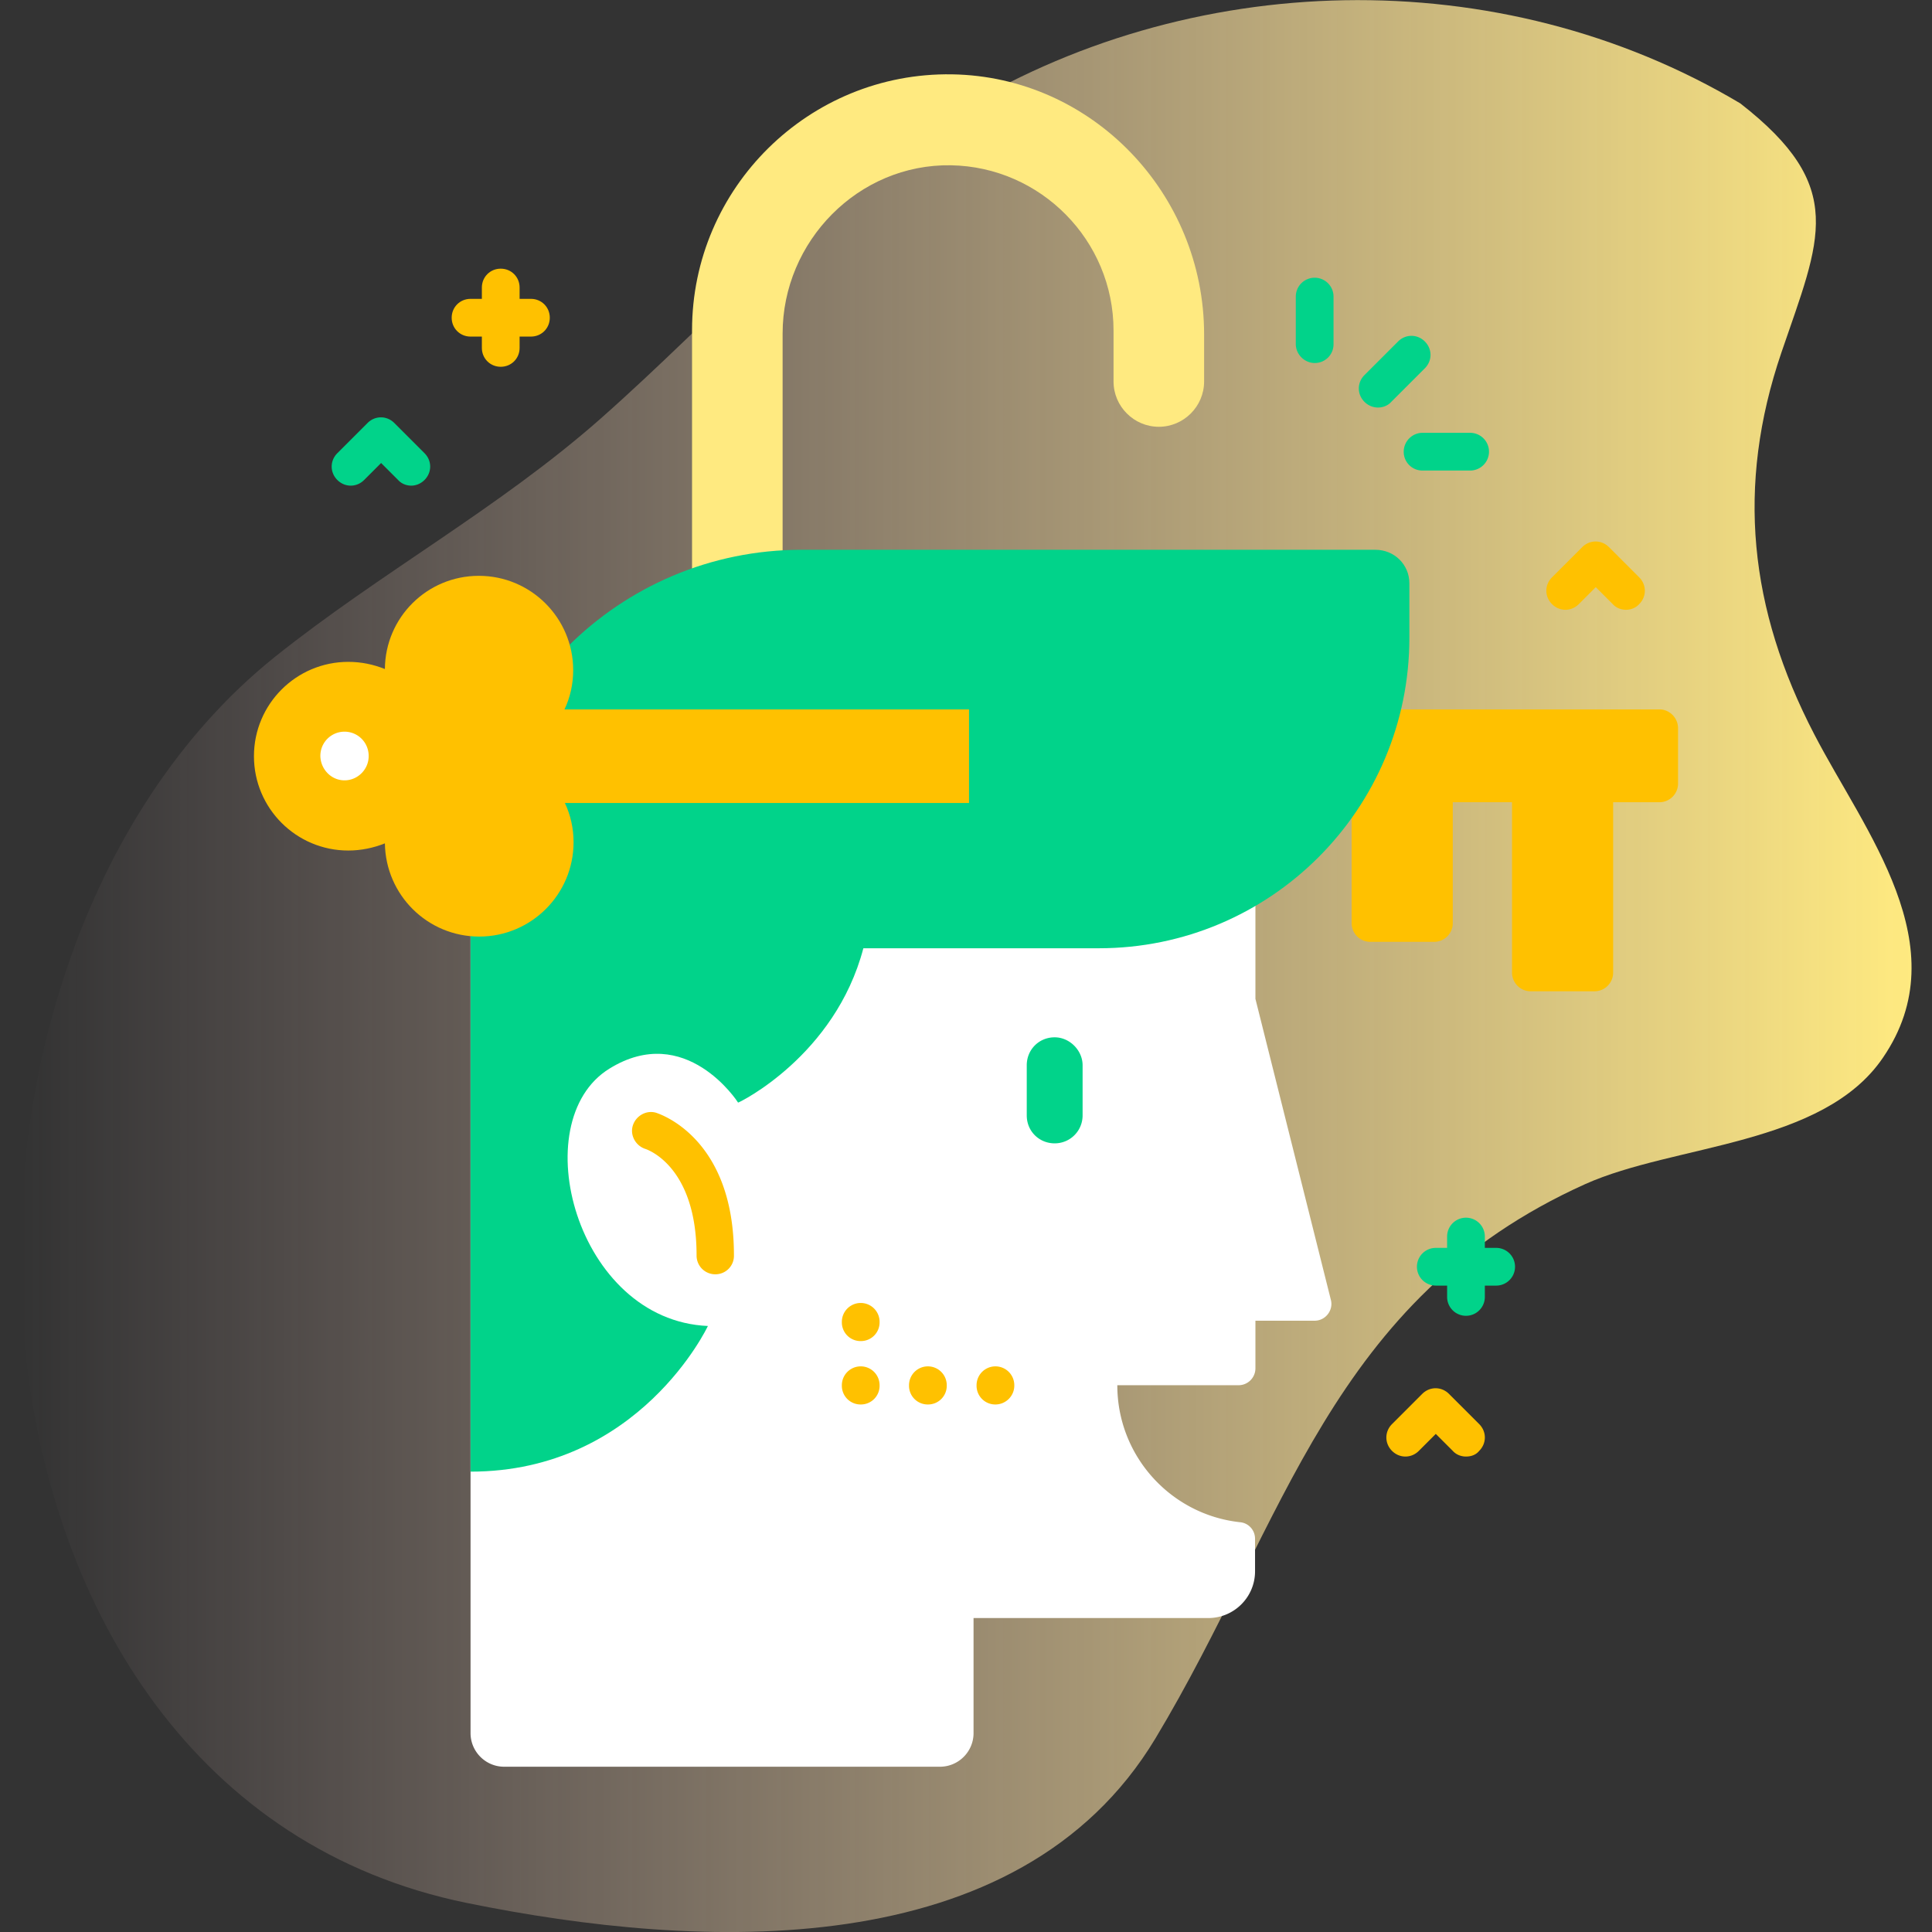 <svg xmlns="http://www.w3.org/2000/svg" xmlns:xlink="http://www.w3.org/1999/xlink" viewBox="0 0 512 512" xmlns:v="https://vecta.io/nano"><rect x="0" y="0" width="512" height="512" fill="#333333" stroke="none"/><linearGradient id="A" gradientUnits="userSpaceOnUse" x1="5.358" y1="256.021" x2="506.579" y2="256.021"><stop offset="0" stop-color="#ffd9d9" stop-opacity="0"/><stop offset="1" stop-color="#ffea80"/></linearGradient><path d="M461.2 27.4c-63.8-38-146.3-35.9-208.9 3-35.2 21.9-62.4 53.4-93.2 80.6-27 23.8-58.4 40.8-86.4 63.2-101.2 81.4-91.6 301 51 330.1 61.8 12.6 146.2 16.7 182.5-43.6 34.6-57.5 46.2-116.4 113.9-146.9 23.6-10.6 63-10.1 78.9-33.5 20.2-29.5-4.9-60-18.2-85.7-17.2-33.1-20.8-65.7-8.7-101.2 10.3-30.2 17.6-43.8-10.9-66h0z" fill="url(#A)"/><path d="M207.4,158.1V88.4c0-24.5,20.1-45,44.6-44.6c23.8,0.4,43.1,19.9,43.1,43.8v13.5c0,6.6,5.4,12,12,12     s12-5.4,12-12V88.6c0-37.2-29.6-68.3-66.8-68.9c-37.9-0.6-68.9,30.1-68.9,67.8V158h24V158.1z" fill="#ffea80"/><path d="M444.7 193v14.6a4.95 4.95 0 0 1-5 5h-12.2v45.1a4.95 4.95 0 0 1-5 5h-16.8a4.95 4.95 0 0 1-5-5v-45.1H385v32a4.95 4.95 0 0 1-5 5h-16.8a4.95 4.95 0 0 1-5-5v-32h-41.7V188h123.3c2.6 0 4.9 2.2 4.9 5h0z" fill="#ffc100"/><path d="M348.4 350h-15.7v12.6a4.48 4.48 0 0 1-4.5 4.5h-32.1c0 18.8 14.2 34.3 32.5 36.3 2.3.2 4 2.1 4 4.4v8.6c0 6.9-5.6 12.4-12.4 12.4H258v30.5c0 4.9-4 8.9-8.9 8.9H133.6c-4.9 0-8.9-4-8.9-8.9V245.9c0-51.5 41.8-93.2 93.3-93.2h74.9c22 0 39.8 17.8 39.8 39.8v72.2l20 79.8c.7 2.7-1.4 5.5-4.3 5.5h0z" fill="#fff"/><path d="M373.5 154.6V169c0 45.5-36.9 82.3-82.3 82.3h-62.4c-7.5 28.5-32.9 40.9-33.2 40.9-.1-.2-13.9-21.5-34.1-9-22.7 14-8.8 66.7 26.1 68.2 0 0-18.1 38.6-62.9 38.6V233.4c0-48.4 39.3-87.7 87.7-87.7h152.1c5 0 9 3.9 9 8.9h0z" fill="#01d38a"/><g fill="#ffc100"><use xlink:href="#C"/><use xlink:href="#C" y="-16.8"/><use xlink:href="#C" x="17.8"/><path d="M263.8 372.2a4.95 4.95 0 0 1-5-5v-.1a5 5 0 1 1 10 0v.1c0 2.8-2.3 5-5 5zm-74.2-34.5a4.95 4.95 0 0 1-5-5c0-23.9-13.3-28.1-13.5-28.2-2.6-.8-4.2-3.6-3.4-6.2s3.6-4.2 6.2-3.4c.8.3 20.6 6.5 20.6 37.7.1 2.9-2.2 5.1-4.9 5.1zm241.3-176.1c-1.3 0-2.6-.5-3.5-1.5l-4.5-4.5-4.5 4.5c-2 2-5.1 2-7.1 0s-2-5.1 0-7.1l8-8c2-2 5.1-2 7.1 0l8 8c2 2 2 5.1 0 7.1-.9 1-2.2 1.5-3.5 1.5zM388.5 386c-1.3 0-2.6-.5-3.5-1.5l-4.5-4.5-4.5 4.5c-2 2-5.1 2-7.1 0s-2-5.1 0-7.1l8-8c2-2 5.1-2 7.1 0l8 8c2 2 2 5.1 0 7.1-.9 1.1-2.2 1.5-3.5 1.5z"/></g><path d="M109 128.7c-1.3 0-2.6-.5-3.5-1.5l-4.5-4.5-4.5 4.5c-2 2-5.1 2-7.1 0s-2-5.1 0-7.1l8-8c2-2 5.1-2 7.1 0l8 8c2 2 2 5.1 0 7.1-1 1-2.3 1.5-3.5 1.5zm287.5 202h-3v-3a5 5 0 1 0-10 0v3h-3a5 5 0 1 0 0 10h3v3a5 5 0 1 0 10 0v-3h3a5 5 0 1 0 0-10z" fill="#01d38a"/><path d="M140.7,79.2h-3v-3c0-2.8-2.2-5-5-5s-5,2.2-5,5v3h-3c-2.8,0-5,2.2-5,5s2.2,5,5,5h3v3c0,2.8,2.2,5,5,5    s5-2.2,5-5v-3h3c2.8,0,5-2.2,5-5S143.5,79.2,140.7,79.2z" fill="#ffc100"/><path d="M348.4 96.2a4.95 4.95 0 0 0 5-5V78.6a5 5 0 1 0-10 0v12.6c0 2.7 2.3 5 5 5zm23.6 23.5a4.95 4.95 0 0 0 5 5h12.6a5 5 0 1 0 0-10H377c-2.8 0-5 2.3-5 5zm-6.8-11.7c1.3 0 2.6-.5 3.5-1.5l8.9-8.9c2-2 2-5.1 0-7.1s-5.1-2-7.1 0l-8.9 8.9c-2 2-2 5.1 0 7.1 1 1 2.3 1.5 3.6 1.5zm-85.7 166.9c-4.2 0-7.4 3.3-7.4 7.4v13.3c0 4.2 3.3 7.4 7.4 7.4s7.4-3.3 7.4-7.4v-13.3c0-3.9-3.4-7.4-7.4-7.4z" fill="#01d38a"/><path d="M102 177.3c-3-1.2-6.2-1.9-9.7-1.9-13.8 0-25 11.2-25 25s11.2 25 25 25c3.4 0 6.7-.7 9.7-1.9.2 13.7 11.3 24.7 25 24.7 13.8 0 25-11.2 25-25 0-3.7-.8-7.2-2.3-10.4h107.1V188H149.6c1.5-3.2 2.3-6.7 2.3-10.4 0-13.8-11.2-25-25-25-13.7 0-24.8 11-24.9 24.7h0z" fill="#ffc100"/><path d="M91.3 206.8c3.5 0 6.4-2.9 6.4-6.4v-.1a6.38 6.38 0 1 0-12.8 0v.1c.1 3.5 2.9 6.4 6.4 6.4z" fill="#fff"/><defs ><path id="C" d="M228.1 372.2a4.95 4.95 0 0 1-5-5v-.1a4.95 4.95 0 1 1 10 0v.1a4.95 4.95 0 0 1-5 5z"/></defs></svg>